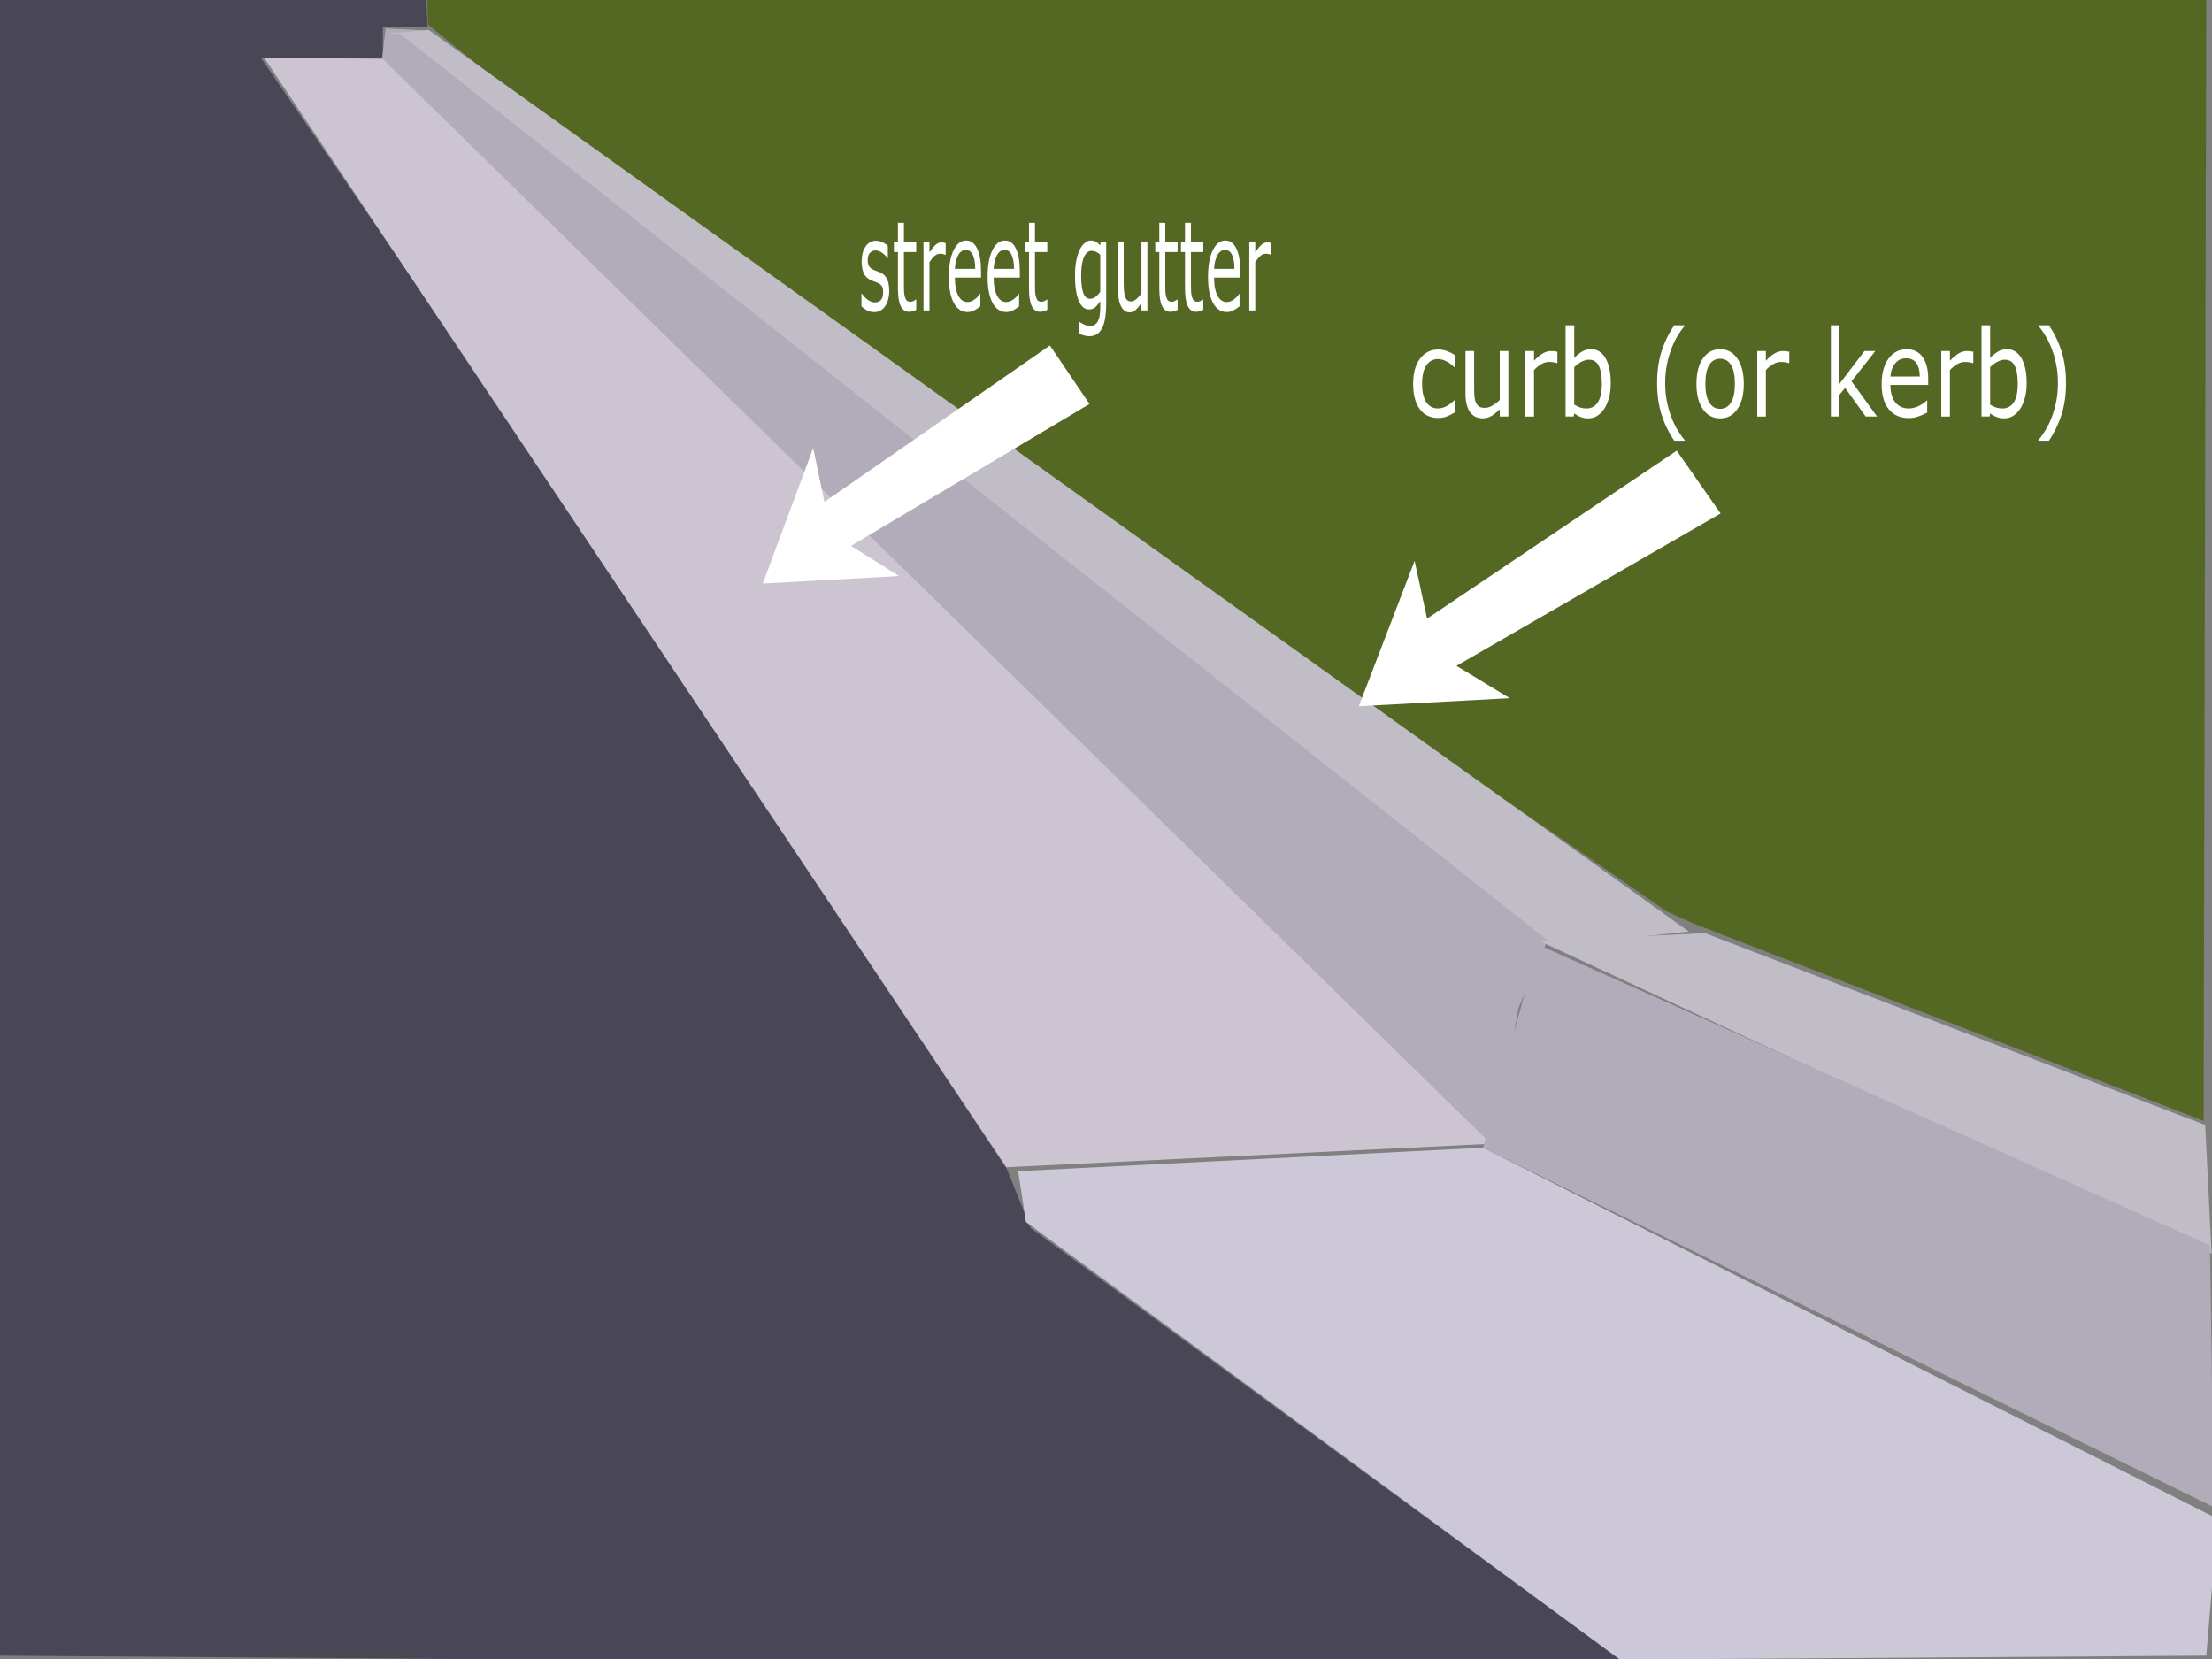 <?xml version="1.0" encoding="UTF-8"?>
<svg version="1.1" viewBox="0 0 600 450" xmlns="http://www.w3.org/2000/svg">
<rect x="0" y="0" width="600" height="450" fill="#808080" stroke="none"/>
<g transform="translate(84.036 -10.408)">
<g transform="translate(-85.59 9.51)">
<path d="m117.11-1.398 0.423 9.727-12.134-0.146v8.517h-33.003l51.102 74.523 151.18 226.76 6.388 15.969 162.89 119.24-443.95-3.194v-450z" fill="#494756" fill-rule="evenodd" stroke-width="0"/>
<path d="m117.39-1.119 482.61 1.119-0.722 304.92-138.55-53.589-7.189-3.268c-112.81-78.476-227.89-152.42-335.91-240.5z" fill="#546824" fill-rule="evenodd" stroke-width="0"/>
<path d="m106.15 8.592 10.684 0.574 339.72 243.62-35.29 3.268-7.842 18.299-6.535 37.904-301.93-293.43z" fill="#b1abba" fill-rule="evenodd" stroke-width="0"/>
<path d="m73.136 16.484 201.39 301.02 131.43-6.36-300.66-294.3z" fill="#ccc4d1" fill-rule="evenodd" stroke-width="0"/>
<path d="m464.02 254.01 135.69 52.035 1.727 34.88-182.31-84.795z" fill="#c1bdc6" fill-rule="evenodd" stroke-width="0"/>
<path d="m418.68 257.09-14.839 55.117 198.21 97.515-1.06-71.016z" fill="#b1abba" fill-rule="evenodd" stroke-width="0"/>
<path d="m403.84 312.21 199.27 100.69-3.107 37.098-159.06 1.06-161.11-118.71-2.12-13.779z" fill="#ccc8d8" fill-rule="evenodd" stroke-width="0"/>
<path d="m106.07 10.001 11.786-0.982 341.78 244.55-36.339 3.929-313.3-247.5z" fill="#c1bdc6" fill-rule="evenodd" stroke-width="0"/>
<path d="m468.26 140.17-11.9-17.031-67.723 45.558-3.369-15.682-15.139 39.446 40.935-2.183-14.444-8.777z" fill="#fff" fill-rule="evenodd" stroke-width="0"/>
<path d="m297.08 110.47-10.747-15.863-61.16 42.433-3.042-14.606-13.672 36.74 36.968-2.033-13.044-8.175z" fill="#fff" fill-rule="evenodd" stroke-width="0"/>
<g transform="matrix(.676 0 0 1.296 34.316 16.298)" fill="#fff" stroke-width="1px">
<path d="m308.34 48.988q0 1.951-1.619 3.201-1.607 1.25-4.399 1.25-1.581 0-2.908-0.37-1.313-0.383-2.206-0.829v-2.691h0.128q1.135 0.854 2.525 1.365 1.39 0.497 2.665 0.497 1.581 0 2.474-0.51t0.893-1.607q0-0.842-0.485-1.275-0.485-0.434-1.862-0.74-0.51-0.115-1.339-0.268-0.816-0.153-1.492-0.332-1.875-0.497-2.665-1.454-0.778-0.969-0.778-2.372 0-0.88 0.357-1.658 0.37-0.778 1.109-1.39 0.714-0.599 1.811-0.944 1.109-0.357 2.474-0.357 1.275 0 2.576 0.319 1.313 0.306 2.181 0.752v2.563h-0.128q-0.918-0.676-2.232-1.135-1.313-0.472-2.576-0.472-1.313 0-2.219 0.51-0.905 0.497-0.905 1.492 0 0.88 0.548 1.326 0.536 0.446 1.734 0.727 0.663 0.153 1.479 0.306 0.829 0.153 1.377 0.281 1.671 0.383 2.576 1.313 0.905 0.944 0.905 2.499z"/>
<path d="m319.18 52.967q-0.676 0.179-1.479 0.293-0.791 0.115-1.415 0.115-2.181 0-3.316-1.173-1.135-1.173-1.135-3.762v-7.575h-1.619v-2.015h1.619v-4.093h2.397v4.093h4.948v2.015h-4.948v6.491q0 1.122 0.051 1.76 0.051 0.625 0.357 1.173 0.281 0.51 0.765 0.752 0.497 0.23 1.505 0.23 0.587 0 1.224-0.166 0.638-0.179 0.918-0.293h0.128v2.155z"/>
<path d="m330.98 41.465h-0.128q-0.536-0.128-1.046-0.179-0.497-0.064-1.186-0.064-1.109 0-2.142 0.497-1.033 0.485-1.989 1.262v10.112h-2.397v-14.244h2.397v2.104q1.428-1.148 2.512-1.619 1.097-0.485 2.232-0.485 0.625 0 0.905 0.038 0.281 0.025 0.842 0.115v2.461z"/>
<path d="m345.18 46.221h-10.495q0 1.313 0.395 2.295 0.395 0.969 1.084 1.594 0.663 0.612 1.569 0.918 0.918 0.306 2.015 0.306 1.454 0 2.92-0.574 1.479-0.587 2.104-1.148h0.128v2.614q-1.211 0.51-2.474 0.854-1.262 0.344-2.652 0.344-3.545 0-5.534-1.913-1.989-1.926-1.989-5.458 0-3.494 1.9-5.547 1.913-2.053 5.024-2.053 2.882 0 4.438 1.683 1.569 1.683 1.569 4.782v1.301zm-2.334-1.836q-0.013-1.887-0.956-2.92-0.931-1.033-2.844-1.033-1.926 0-3.073 1.135-1.135 1.135-1.288 2.818h8.161z"/>
<path d="m360.74 46.221h-10.495q0 1.313 0.395 2.295 0.395 0.969 1.084 1.594 0.663 0.612 1.569 0.918 0.918 0.306 2.015 0.306 1.454 0 2.92-0.574 1.479-0.587 2.104-1.148h0.128v2.614q-1.211 0.51-2.474 0.854-1.262 0.344-2.652 0.344-3.545 0-5.534-1.913-1.989-1.926-1.989-5.458 0-3.494 1.9-5.547 1.913-2.053 5.024-2.053 2.882 0 4.438 1.683 1.569 1.683 1.569 4.782v1.301zm-2.334-1.836q-0.013-1.887-0.956-2.92-0.931-1.033-2.844-1.033-1.926 0-3.073 1.135-1.135 1.135-1.288 2.818h8.161z"/>
<path d="m371.77 52.967q-0.676 0.179-1.479 0.293-0.791 0.115-1.415 0.115-2.181 0-3.316-1.173-1.135-1.173-1.135-3.762v-7.575h-1.619v-2.015h1.619v-4.093h2.397v4.093h4.948v2.015h-4.948v6.491q0 1.122 0.051 1.76 0.051 0.625 0.357 1.173 0.281 0.51 0.765 0.752 0.497 0.23 1.505 0.23 0.587 0 1.224-0.166 0.638-0.179 0.918-0.293h0.128v2.155z"/>
<path d="m395.41 51.475q0 3.622-1.645 5.318-1.645 1.696-5.063 1.696-1.135 0-2.219-0.166-1.071-0.153-2.117-0.446v-2.448h0.128q0.587 0.23 1.862 0.561 1.275 0.344 2.55 0.344 1.224 0 2.028-0.293 0.803-0.293 1.25-0.816 0.446-0.497 0.638-1.199 0.191-0.701 0.191-1.569v-1.301q-1.084 0.867-2.079 1.301-0.982 0.421-2.512 0.421-2.55 0-4.055-1.836-1.492-1.849-1.492-5.203 0-1.836 0.51-3.163 0.523-1.339 1.415-2.308 0.829-0.905 2.015-1.403 1.186-0.51 2.359-0.51 1.237 0 2.066 0.255 0.842 0.242 1.772 0.752l0.153-0.612h2.244v12.625zm-2.397-2.295v-7.766q-0.956-0.434-1.785-0.612-0.816-0.191-1.632-0.191-1.977 0-3.111 1.326-1.135 1.326-1.135 3.851 0 2.397 0.842 3.634 0.842 1.237 2.793 1.237 1.046 0 2.091-0.395 1.058-0.408 1.938-1.084z"/>
<path d="m411.94 53.094h-2.397v-1.581q-1.211 0.956-2.321 1.466-1.109 0.51-2.448 0.51-2.244 0-3.494-1.365-1.25-1.377-1.25-4.03v-9.245h2.397v8.11q0 1.084 0.102 1.862 0.102 0.765 0.434 1.313 0.344 0.561 0.893 0.816 0.548 0.255 1.594 0.255 0.931 0 2.028-0.485 1.109-0.485 2.066-1.237v-10.635h2.397v14.244z"/>
<path d="m424.05 52.967q-0.676 0.179-1.479 0.293-0.791 0.115-1.415 0.115-2.181 0-3.316-1.173-1.135-1.173-1.135-3.762v-7.575h-1.619v-2.015h1.619v-4.093h2.397v4.093h4.948v2.015h-4.948v6.491q0 1.122 0.051 1.76 0.051 0.625 0.357 1.173 0.281 0.51 0.765 0.752 0.497 0.23 1.505 0.23 0.587 0 1.224-0.166 0.638-0.179 0.918-0.293h0.128v2.155z"/>
<path d="m434.36 52.967q-0.676 0.179-1.479 0.293-0.791 0.115-1.415 0.115-2.181 0-3.316-1.173-1.135-1.173-1.135-3.762v-7.575h-1.619v-2.015h1.619v-4.093h2.397v4.093h4.948v2.015h-4.948v6.491q0 1.122 0.051 1.76 0.051 0.625 0.357 1.173 0.281 0.51 0.765 0.752 0.497 0.23 1.505 0.23 0.587 0 1.224-0.166 0.638-0.179 0.918-0.293h0.128v2.155z"/>
<path d="m449.19 46.221h-10.495q0 1.313 0.395 2.295 0.395 0.969 1.084 1.594 0.663 0.612 1.569 0.918 0.918 0.306 2.015 0.306 1.454 0 2.92-0.574 1.479-0.587 2.104-1.148h0.128v2.614q-1.211 0.51-2.474 0.854-1.262 0.344-2.652 0.344-3.545 0-5.534-1.913-1.989-1.926-1.989-5.458 0-3.494 1.9-5.547 1.913-2.053 5.024-2.053 2.882 0 4.438 1.683 1.569 1.683 1.569 4.782v1.301zm-2.334-1.836q-0.013-1.887-0.956-2.92-0.931-1.033-2.844-1.033-1.926 0-3.073 1.135-1.135 1.135-1.288 2.818h8.161z"/>
<path d="m461.71 41.465h-0.128q-0.536-0.128-1.046-0.179-0.497-0.064-1.186-0.064-1.109 0-2.142 0.497-1.033 0.485-1.989 1.262v10.112h-2.397v-14.244h2.397v2.104q1.428-1.148 2.512-1.619 1.097-0.485 2.232-0.485 0.625 0 0.905 0.038 0.281 0.025 0.842 0.115v2.461z"/>
</g>
<g transform="scale(.885 1.13)" fill="#fff" stroke-width="1px">
<path d="m447.63 99.797q-1.323 0.633-2.52 0.985-1.182 0.352-2.52 0.352-1.703 0-3.125-0.493-1.422-0.507-2.435-1.52-1.028-1.014-1.591-2.562-0.563-1.548-0.563-3.618 0-3.857 2.111-6.053 2.126-2.196 5.602-2.196 1.351 0 2.646 0.38 1.309 0.38 2.393 0.929v2.942h-0.141q-1.211-0.943-2.506-1.45-1.281-0.507-2.506-0.507-2.252 0-3.561 1.52-1.295 1.506-1.295 4.434 0 2.843 1.267 4.378 1.281 1.52 3.59 1.52 0.802 0 1.633-0.211 0.831-0.211 1.492-0.549 0.577-0.296 1.084-0.619 0.507-0.338 0.802-0.577h0.141v2.914z" style=""/>
<path d="m464.07 100.78h-2.646v-1.746q-1.337 1.056-2.562 1.619-1.225 0.563-2.703 0.563-2.477 0-3.857-1.506-1.379-1.52-1.379-4.448v-10.205h2.646v8.953q0 1.196 0.113 2.055 0.113 0.845 0.479 1.45 0.38 0.619 0.985 0.901 0.605 0.282 1.76 0.282 1.028 0 2.238-0.535 1.225-0.535 2.28-1.365v-11.74h2.646v15.723z" style=""/>
<path d="m479.09 87.945h-0.141q-0.591-0.141-1.154-0.197-0.549-0.07-1.309-0.07-1.225 0-2.365 0.549-1.14 0.535-2.196 1.394v11.163h-2.646v-15.723h2.646v2.323q1.577-1.267 2.773-1.788 1.211-0.535 2.463-0.535 0.69 0 0.999 0.042 0.31 0.028 0.929 0.127v2.717z" style=""/>
<path d="m495.44 92.801q0 1.971-0.563 3.547-0.549 1.577-1.492 2.646-0.999 1.112-2.196 1.675-1.196 0.549-2.632 0.549-1.337 0-2.337-0.324-0.999-0.31-1.971-0.845l-0.169 0.732h-2.477v-21.903h2.646v7.827q1.112-0.915 2.365-1.492 1.253-0.591 2.815-0.591 2.787 0 4.392 2.14 1.619 2.14 1.619 6.039zm-2.731 0.07q0-2.815-0.929-4.265-0.929-1.464-2.998-1.464-1.154 0-2.337 0.507-1.182 0.493-2.196 1.281v9.009q1.126 0.507 1.929 0.704 0.816 0.197 1.844 0.197 2.196 0 3.435-1.436 1.253-1.45 1.253-4.533z" style=""/>
<path d="m518.12 106.58h-3.224q-2.491-2.857-3.871-6.236-1.379-3.378-1.379-7.615t1.379-7.615q1.379-3.378 3.871-6.236h3.224v0.141q-1.14 1.028-2.182 2.379-1.028 1.337-1.914 3.125-0.845 1.731-1.379 3.815-0.521 2.083-0.521 4.392 0 2.407 0.507 4.406 0.521 1.999 1.394 3.801 0.845 1.731 1.929 3.125 1.084 1.408 2.168 2.379v0.141z" style=""/>
<path d="m536.22 92.928q0 3.843-1.971 6.067-1.971 2.224-5.279 2.224-3.336 0-5.307-2.224-1.957-2.224-1.957-6.067 0-3.843 1.957-6.067 1.971-2.238 5.307-2.238 3.308 0 5.279 2.238 1.971 2.224 1.971 6.067zm-2.731 0q0-3.055-1.196-4.533-1.196-1.492-3.322-1.492-2.154 0-3.35 1.492-1.182 1.478-1.182 4.533 0 2.956 1.196 4.49 1.196 1.52 3.336 1.52 2.111 0 3.308-1.506 1.211-1.52 1.211-4.504z" style=""/>
<path d="m550.15 87.945h-0.141q-0.591-0.141-1.154-0.197-0.549-0.07-1.309-0.07-1.225 0-2.365 0.549-1.14 0.535-2.196 1.394v11.163h-2.646v-15.723h2.646v2.323q1.577-1.267 2.773-1.788 1.211-0.535 2.463-0.535 0.69 0 0.999 0.042 0.31 0.028 0.929 0.127v2.717z" style=""/>
<path d="m577.07 100.78h-3.491l-6.306-6.883-1.717 1.633v5.25h-2.646v-21.903h2.646v14.048l7.644-7.869h3.336l-7.306 7.263 7.84 8.46z" style=""/>
<path d="m592.74 93.195h-11.585q0 1.45 0.436 2.534 0.436 1.07 1.196 1.76 0.732 0.676 1.731 1.014 1.014 0.338 2.224 0.338 1.605 0 3.224-0.633 1.633-0.648 2.323-1.267h0.141v2.886q-1.337 0.563-2.731 0.943t-2.928 0.38q-3.913 0-6.109-2.111-2.196-2.126-2.196-6.025 0-3.857 2.097-6.123 2.111-2.266 5.546-2.266 3.181 0 4.899 1.858 1.731 1.858 1.731 5.279v1.436zm-2.576-2.027q-0.014-2.083-1.056-3.224-1.028-1.14-3.139-1.14-2.126 0-3.392 1.253-1.253 1.253-1.422 3.111h9.009z" style=""/>
<path d="m606.56 87.945h-0.141q-0.591-0.141-1.154-0.197-0.549-0.07-1.309-0.07-1.225 0-2.365 0.549-1.14 0.535-2.196 1.394v11.163h-2.646v-15.723h2.646v2.323q1.577-1.267 2.773-1.788 1.211-0.535 2.463-0.535 0.69 0 0.999 0.042 0.31 0.028 0.929 0.127v2.717z" style=""/>
<path d="m622.92 92.801q0 1.971-0.563 3.547-0.549 1.577-1.492 2.646-0.999 1.112-2.196 1.675-1.196 0.549-2.632 0.549-1.337 0-2.337-0.324-0.999-0.31-1.971-0.845l-0.169 0.732h-2.477v-21.903h2.646v7.827q1.112-0.915 2.365-1.492 1.253-0.591 2.815-0.591 2.787 0 4.392 2.14 1.619 2.14 1.619 6.039zm-2.731 0.07q0-2.815-0.929-4.265-0.929-1.464-2.998-1.464-1.154 0-2.337 0.507-1.182 0.493-2.196 1.281v9.009q1.126 0.507 1.929 0.704 0.816 0.197 1.844 0.197 2.196 0 3.435-1.436 1.253-1.45 1.253-4.533z" style=""/>
<path d="m634.98 92.731q0 4.237-1.379 7.615-1.379 3.378-3.871 6.236h-3.224v-0.141q1.084-0.971 2.168-2.379 1.098-1.394 1.929-3.125 0.873-1.802 1.379-3.801 0.521-1.999 0.521-4.406 0-2.308-0.521-4.392-0.521-2.083-1.379-3.815-0.887-1.788-1.929-3.125-1.028-1.351-2.168-2.379v-0.141h3.224q2.491 2.857 3.871 6.236 1.379 3.378 1.379 7.615z" style=""/>
</g>
</g>
</g>
</svg>
